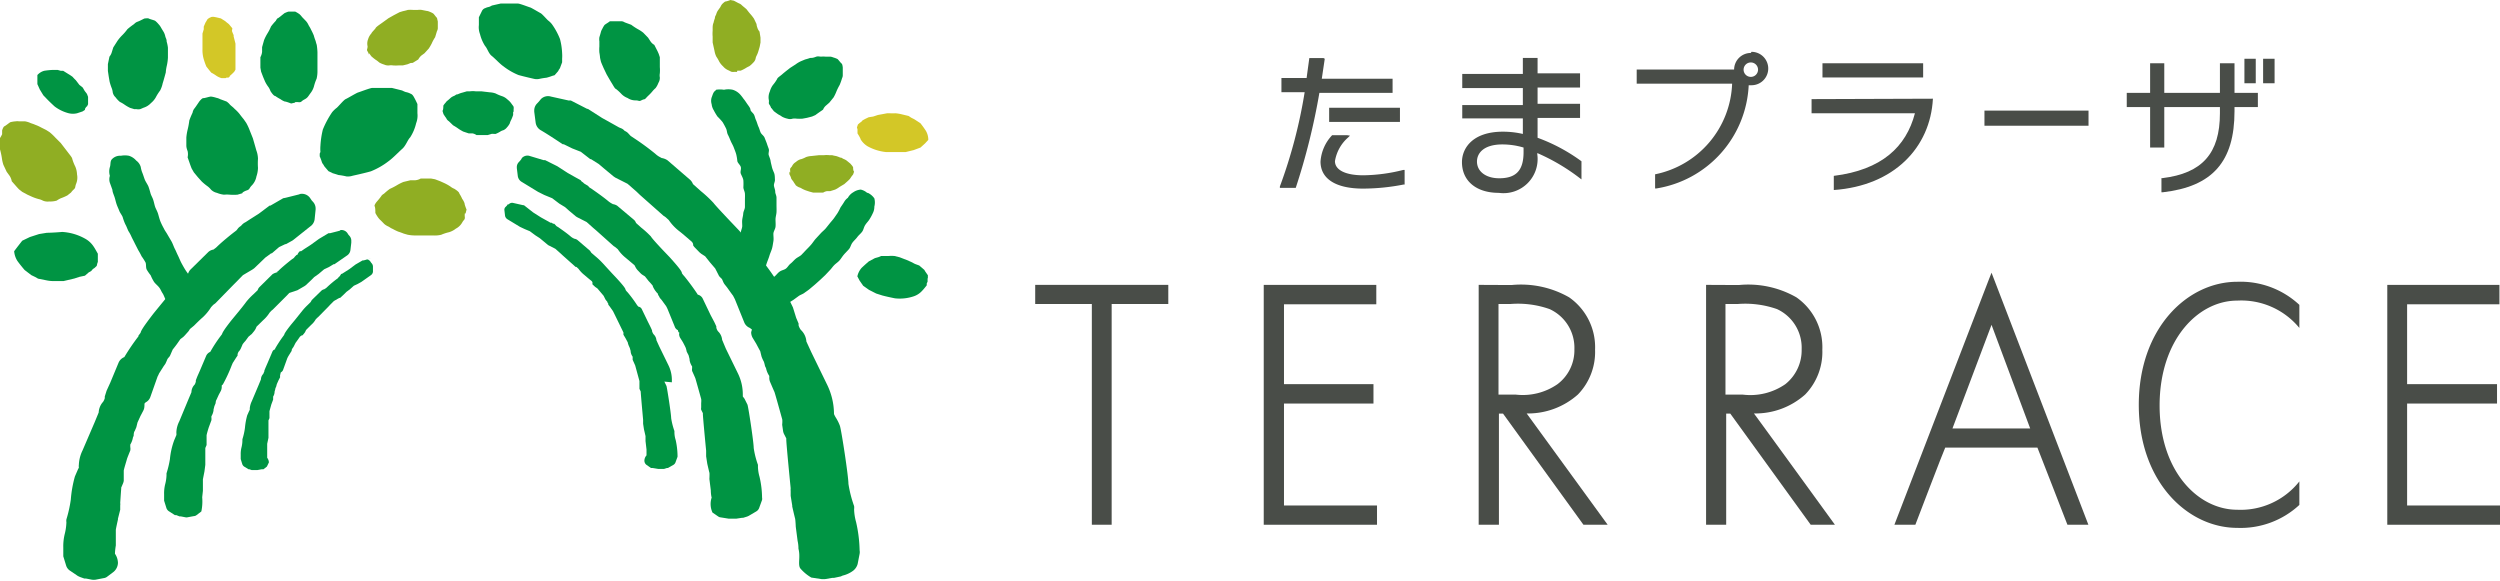 <svg xmlns="http://www.w3.org/2000/svg" viewBox="0 0 176.56 41.02"><defs><style>.cls-1{fill:#009443;}.cls-2{fill:#4f270a;}.cls-3{fill:#90ae23;}.cls-4{fill:#d3c727;}.cls-5{fill:#494d48;}</style></defs><g id="レイヤー_2" data-name="レイヤー 2"><g id="ヘッダーフッター"><path class="cls-1" d="M21.16,13.72l-1,.25L20,14l-.9.52-.06,0-.76.57-.6.38-.32.21-.11.06a.93.93,0,0,0-.21.19h0l-.06.05a.69.69,0,0,0-.18.16l-.1.13-.17.13s-.7.54-1.18,1a1.23,1.23,0,0,1-.28.22l.09,0a.68.68,0,0,0-.48.21l-1.24,1.22a.74.74,0,0,0-.15.26l-.38.39a6.38,6.38,0,0,0-.71.75c-.06.1-.52.67-.91,1.14l-.44.54c-.77,1-.89,1.23-.92,1.37l-.15.2,0,.05a15.34,15.34,0,0,0-1,1.47v0a.74.74,0,0,0-.4.38l-.59,1.42-.26.57,0,0L7.4,28l0,.12a.89.89,0,0,1-.12.26,1.2,1.2,0,0,0-.31.75l-.28.68-.86,2a2.52,2.52,0,0,0-.26,1,.78.78,0,0,0,0,.22l-.06.11-.22.51A8.29,8.29,0,0,0,5,35.29a9,9,0,0,1-.31,1.39.64.64,0,0,0,0,.2,3.84,3.84,0,0,1-.11.8,3.66,3.66,0,0,0-.11,1c0,.24,0,.43,0,.47l0,.14.2.65a.67.67,0,0,0,.3.38l.53.36.15.07.31.11.12,0,.41.08a1.13,1.13,0,0,0,.26,0l.57-.11a.5.5,0,0,0,.26-.11l.45-.34a.86.86,0,0,0,.3-.63v0a1.19,1.19,0,0,0-.21-.64c0-.25.06-.59.06-.59v-.59s0-.42,0-.5.15-.74.15-.74v-.06L8.49,36v-.3a.58.58,0,0,0,0-.18s.05-.78.07-1h0l0-.08.12-.28a.89.89,0,0,0,.06-.2l0-.37,0-.34c0-.1.21-.75.22-.81s.24-.62.24-.62a.69.69,0,0,0,0-.25V31.4a1.42,1.42,0,0,0,.19-.51l.05-.11s0-.27.07-.33l.12-.28.08-.33.21-.46.2-.38a.73.73,0,0,0,.08-.33.75.75,0,0,0,0-.16l.08-.09a.68.68,0,0,0,.33-.36l.52-1.47a1.41,1.41,0,0,0,.1-.21l.33-.52.12-.17.07-.15.08-.19.07-.09a.5.5,0,0,0,.13-.19l.17-.39c.08-.09.28-.36.28-.36l0,0,.26-.37.2-.15.11-.11.25-.28a1,1,0,0,0,.11-.17L13.7,23c.14-.14.42-.42.62-.59a3.5,3.5,0,0,0,.59-.72l.15-.16,0,0,.15-.11,1.27-1.3.22-.22s.32-.33.46-.47l.66-.39.13-.09.49-.47.3-.29.41-.3.05,0,.51-.44.44-.21.05,0,.45-.25.07-.05L21.9,16a.72.72,0,0,0,.32-.51l.07-.69v-.07a.69.69,0,0,0-.18-.47l-.1-.11-.1-.15a.7.7,0,0,0-.76-.29Z"/><path class="cls-1" d="M38.2,7l-.14.17-.13.14a.69.69,0,0,0-.2.5v.08l.1.77a.73.73,0,0,0,.35.53c.62.36,1.56,1,1.57,1l.07,0,.59.29,0,0,.61.24.67.52.05,0,.54.34.39.33.65.54.13.09.87.44.63.55.25.24,1.66,1.47.15.1h0l.22.2a3.44,3.44,0,0,0,.76.8c.26.2.64.54.82.69s.14.29.14.29a.76.76,0,0,0,.13.17l.32.33.12.1.28.18.35.44,0,0,.36.42.23.45a.52.52,0,0,0,.14.19l.11.11.1.23a.86.86,0,0,0,.1.16l.16.2s.31.44.42.58l.13.25.67,1.66a.71.71,0,0,0,.39.37l.15.12a.76.76,0,0,0-.06.2.82.82,0,0,0,.1.37l.26.43s.22.42.28.52l.09.37a2.34,2.34,0,0,0,.17.38,2.81,2.81,0,0,1,.08.31l.07.14a1.52,1.52,0,0,0,.23.55v.14a.72.72,0,0,0,.06.29s.26.61.3.69.52,1.83.55,1.93,0,.4,0,.4l.06.41a.79.79,0,0,0,.06.22l.17.33,0,.08h0c0,.32.31,3.44.31,3.44a1.17,1.17,0,0,0,0,.2v.34l.11.68v.07s.17.74.2.84.05.59.05.59v0l.13,1a2.4,2.4,0,0,1,.06.55,2,2,0,0,1,.06.53v.05c0,.27-.06.63.07.81a3,3,0,0,0,.78.65l.73.11h.23l.53-.09.12,0,.47-.1.13-.06a2,2,0,0,0,.75-.35.9.9,0,0,0,.31-.47l.14-.72a.67.67,0,0,0,0-.24v0a9.77,9.77,0,0,0-.25-2,3.72,3.72,0,0,1-.14-.9.85.85,0,0,0,0-.23,8.44,8.44,0,0,1-.4-1.57c0-.54-.49-3.74-.6-4.09a3,3,0,0,0-.28-.57,1.76,1.76,0,0,1-.14-.27V29.2a4.77,4.77,0,0,0-.47-2l-1.13-2.32s-.23-.5-.35-.76a1.24,1.24,0,0,0-.39-.82,1,1,0,0,1-.16-.32l0-.13-.17-.4,0,0L56,21.71l-.77-1.59a.73.73,0,0,0-.48-.38l0-.07c-.55-.84-1.19-1.61-1.22-1.65l0,0a1.66,1.66,0,0,1-.2-.25c0-.15-.19-.45-1.16-1.52l-.6-.63c-.51-.54-1.1-1.17-1.18-1.29a8.67,8.67,0,0,0-.89-.83L48.94,13a.79.79,0,0,0-.2-.3l-1.6-1.38a1,1,0,0,0-.58-.17h.17a1.43,1.43,0,0,1-.45-.29,18.06,18.06,0,0,0-1.5-1.1l-.24-.16-.15-.16a.65.65,0,0,0-.18-.15l-.11-.06,0,0a.58.58,0,0,0-.21-.16L43.72,9l-.41-.23-.79-.44-1-.64-.05,0-1.15-.59a.88.88,0,0,0-.15,0l-1.26-.28A.71.71,0,0,0,38.2,7Z"/><path class="cls-1" d="M24.05,16.28l-.74.19-.11,0-.67.4,0,0-.58.42-.45.29-.23.16-.09,0A.66.66,0,0,0,21,18h0l-.05,0-.12.12-.08.1-.13.09s-.53.41-.89.75a.83.83,0,0,1-.21.17h.16a.82.82,0,0,0-.44.14l-.93.92a.49.49,0,0,0-.11.2l-.3.29a4.63,4.63,0,0,0-.52.55c-.05.08-.39.51-.69.87l-.33.4c-.58.73-.66.92-.68,1l-.12.16,0,0a10.07,10.07,0,0,0-.71,1.09l0,0a.55.55,0,0,0-.28.26l-.45,1.06-.19.43,0,0-.1.26,0,.09a.76.76,0,0,1-.08.21.78.78,0,0,0-.23.54l-.22.52-.64,1.54a1.84,1.84,0,0,0-.2.7.78.78,0,0,0,0,.16l0,.1-.16.38A5.28,5.28,0,0,0,12,32.43a7,7,0,0,1-.24,1v.14a2.91,2.91,0,0,1-.09.61,2.65,2.65,0,0,0-.08.72c0,.18,0,.32,0,.35l0,.11.15.48a.45.45,0,0,0,.21.28l.4.26.1,0,.23.09.09,0,.31.06a.37.37,0,0,0,.18,0l.43-.08a.32.32,0,0,0,.19-.07l.34-.26a3.49,3.49,0,0,0,.06-1l.05-.46v-.43s0-.33,0-.38l.11-.56v0l.06-.46v-.22l0-.14s0-.59,0-.77h0l0-.06.09-.21,0-.15,0-.27,0-.26c0-.07.15-.57.17-.61l.17-.46a.57.57,0,0,0,0-.18v-.1a1.12,1.12,0,0,0,.15-.41l0-.06.06-.24.09-.22s0-.15.06-.24l.16-.35.15-.28a.71.71,0,0,0,.06-.24l0-.14.08-.07a10.85,10.85,0,0,0,.63-1.36l.07-.16.25-.39.09-.13,0-.11.06-.15.06-.06.09-.14s.1-.22.13-.3.21-.27.21-.27l.22-.3.14-.12.09-.07.18-.22.08-.12s.05-.1.08-.18l.47-.46a2.45,2.45,0,0,0,.45-.53l.12-.13,0,0,.11-.09,1-1,.16-.17L21,20.5l.5-.29.1-.07.37-.35.22-.22.31-.22,0,0,.39-.33.34-.16h0l.33-.2.06,0,.91-.63a.54.54,0,0,0,.22-.38l.06-.51V17a.5.5,0,0,0-.12-.33l-.08-.09-.07-.11a.51.51,0,0,0-.55-.21Z"/><path class="cls-1" d="M36.84,11.21l-.1.13-.1.11a.5.5,0,0,0-.14.35v.07l.07.57a.57.57,0,0,0,.25.39l1.18.72,0,0,.44.22h0L39,14l.5.38,0,0,.41.25.28.25.49.41.1.06.65.33.47.42.2.17,1.24,1.11.11.07h0l.18.15a2.64,2.64,0,0,0,.55.6l.63.53.11.21.09.12.24.25.08.07.22.14.26.33a4.34,4.34,0,0,1,.29.33c0,.09.17.34.17.34l.11.14.08.08c0,.08.08.18.08.18l.06.12.13.15.32.44.09.18.51,1.25a.42.42,0,0,0,.23.26s0,.12.08.17,0,0,0,.1a.59.59,0,0,0,.07.26l.2.32s.17.32.2.4.07.27.07.27l.13.25.07.27,0,.06a1.11,1.11,0,0,0,.18.46V26a.65.65,0,0,0,0,.2s.21.46.23.52.39,1.38.41,1.46,0,.29,0,.29l0,.31a.42.42,0,0,0,0,.16l.12.24,0,.06h0c0,.23.23,2.59.23,2.59l0,.15v.25l.08.52v0s.13.57.15.63,0,.45,0,.45l.1.8s0,.3.06.51a1.44,1.44,0,0,0,.06,1.06l.41.28a.35.35,0,0,0,.17.06l.56.09H52l.4-.06.08,0,.29-.09.11-.05.51-.3a.47.47,0,0,0,.23-.27l.2-.55a.47.47,0,0,0,0-.17h0a6.72,6.72,0,0,0-.18-1.47,2.83,2.83,0,0,1-.11-.68l0-.16a6.12,6.12,0,0,1-.3-1.19c0-.4-.36-2.8-.44-3.06l-.21-.42L52.46,28v-.13a3.38,3.38,0,0,0-.35-1.51l-.85-1.74L51,24a.93.93,0,0,0-.29-.6.67.67,0,0,1-.12-.26l0-.09-.14-.3v0l-.26-.49-.57-1.19a.52.52,0,0,0-.34-.26l-.05-.08c-.41-.62-.89-1.21-.91-1.23l0,0a1.72,1.72,0,0,1-.16-.2c0-.11-.13-.32-.86-1.13l-.45-.47c-.38-.4-.82-.88-.88-1a6.57,6.57,0,0,0-.68-.62l-.37-.33a.55.55,0,0,0-.14-.22l-1.19-1a.76.76,0,0,0-.42-.12h.11a1.49,1.49,0,0,1-.34-.22c-.46-.38-1.1-.81-1.12-.83l-.19-.12-.11-.12L41.32,13l-.08-.05,0,0a.44.44,0,0,0-.15-.12L41,12.72l-.31-.17-.59-.33-.74-.48,0,0-.86-.43-.11,0L37.36,11a.54.54,0,0,0-.52.18Z"/><path class="cls-1" d="M26.23,18.25l-.55.14-.07,0-.5.29h0l-.44.33-.33.21-.19.12-.05,0L24,19.5h0l0,0-.08.07-.06.08-.11.08a7.82,7.82,0,0,0-.65.55.6.6,0,0,1-.2.14h.09a.44.44,0,0,0-.27.09l-.7.68-.08.14h0l-.22.22a4,4,0,0,0-.38.41l-.52.65-.25.3c-.44.55-.49.68-.5.74l-.11.15v0a9.41,9.41,0,0,0-.53.82l0,.05a.28.28,0,0,0-.19.16l-.34.8-.14.32-.09.22v.05l-.08.19a.56.56,0,0,0-.16.38l-.16.39-.49,1.16a1.49,1.49,0,0,0-.14.49l0,.11-.06.12-.12.27a4.86,4.86,0,0,0-.16.88,4.57,4.57,0,0,1-.18.81v.08a2.13,2.13,0,0,1-.06.48,1.89,1.89,0,0,0-.06.52c0,.13,0,.23,0,.26v.06l.11.36a.37.37,0,0,0,.13.17l.31.19.06,0,.17.06h.05l.23,0h.11l.32-.06.12,0,.24-.19.14-.29v0a.57.57,0,0,0-.12-.33c0-.14,0-.37,0-.37v-.33l0-.29.09-.42,0-.37v-.17h0l0-.09s0-.48,0-.6v0l0,0,.07-.16,0-.09,0-.2,0-.2.13-.47.13-.35,0-.11v-.1a.67.67,0,0,0,.1-.29l0-.05.05-.18c0-.07.06-.17.06-.17l.05-.19.12-.27.11-.21,0-.14.05-.21a.33.33,0,0,0,.16-.17l.3-.83.06-.12.19-.31.06-.09,0-.07.06-.12.05-.06.05-.09.11-.22.16-.22.16-.23.13-.09.05,0,.13-.16.05-.07a1.41,1.41,0,0,1,.07-.15l.36-.36a1.46,1.46,0,0,0,.32-.39l.11-.11h0l.06-.05.72-.73.12-.13.27-.27.38-.22.06,0,.28-.26.17-.17.23-.17,0,0,.29-.26.26-.12.27-.15,0,0,.68-.48a.35.35,0,0,0,.14-.23l0-.38v0a.37.37,0,0,0-.07-.2l-.06-.07-.06-.09a.31.31,0,0,0-.33-.12Z"/><rect class="cls-2" x="18.91" y="26.81" height="0.07" transform="translate(-4.04 3.36) rotate(-9.18)"/><polygon class="cls-2" points="18.3 26.91 18.3 26.91 18.33 27.02 18.3 26.91 18.3 26.91"/><path class="cls-1" d="M35.87,14.42l-.08.11-.08.08a.27.27,0,0,0-.09.21v0l.05.43a.38.38,0,0,0,.16.23l.89.54,0,0,.34.16.36.15.39.29,0,0,.31.2.23.19.36.3,0,0,.51.26.36.32.14.13.93.83.06,0,.15.14a2.1,2.1,0,0,0,.41.43s.36.31.48.4.09.18.09.18l0,.08.19.18,0,0,.16.11.22.26.22.26.13.26.06.08.07.08c0,.05.07.14.07.14l0,.07.09.11.24.34.08.16.66,1.35,0,.16.15.25.16.3c0,.06.06.21.06.21l.08.18.06.21,0,.05a.76.76,0,0,0,.14.35v.1l0,.12.18.4.3,1.1,0,.23,0,.22,0,.1.09.19,0,0,0,0c0,.15.17,2,.17,2l0,.09h0v.19l.06.39v0l.11.48,0,.35.07.6,0,.41a.57.57,0,0,0-.15.37v0a.37.37,0,0,0,.16.31l.3.21.11,0,.42.07h.09l.3,0h0l.22-.07.06,0,.39-.22a.36.36,0,0,0,.14-.16l.15-.41v-.11h0a5.43,5.43,0,0,0-.13-1.07,1.84,1.84,0,0,1-.09-.54v-.1a5,5,0,0,1-.23-.91c0-.29-.28-2.09-.33-2.27l-.15-.31L47.45,27v-.11a2.35,2.35,0,0,0-.25-1.11l-.64-1.31-.2-.44a.65.65,0,0,0-.2-.42.67.67,0,0,1-.11-.23l0-.05-.1-.22-.2-.4-.43-.89a.3.3,0,0,0-.23-.16L45,21.56a9.09,9.09,0,0,0-.68-.92v0a.8.8,0,0,1-.14-.17c0-.07-.07-.21-.64-.83l-.33-.35-.67-.73a5.08,5.08,0,0,0-.49-.46l-.29-.25v0l-.09-.14-.9-.77a.44.44,0,0,0-.25-.08h.05a.89.89,0,0,1-.29-.18c-.33-.28-.81-.6-.83-.62l-.15-.09-.09-.1-.07-.07-.08,0,0,0-.1-.07-.08,0-.23-.13-.45-.25-.55-.35,0,0L37,14.49l-.06,0-.71-.16a.32.32,0,0,0-.31.11Z"/><path class="cls-3" d="M5,13.62a1.27,1.27,0,0,1,.21-.24c.15-.14.07-.16.17-.41a1.14,1.14,0,0,0,.06-.65,1.58,1.58,0,0,0-.12-.55,3.25,3.25,0,0,1-.22-.56c0-.08-.2-.31-.31-.46l-.5-.65-.38-.38a4.05,4.05,0,0,0-.4-.38l-.25-.16S3,9.05,2.9,9a2.85,2.85,0,0,0-.42-.19c-.2-.09-.25-.08-.39-.15a1.64,1.64,0,0,0-.32-.09l-.42,0a.86.86,0,0,0-.25,0,1.91,1.91,0,0,0-.37.06c-.09.05-.34.26-.42.29s-.16.29-.16.29l0,.27A2.1,2.1,0,0,1,0,9.75.65.65,0,0,0,0,10a4.65,4.65,0,0,0,0,.55,5.08,5.08,0,0,1,.13.6,2.63,2.63,0,0,0,.11.49l.23.49.21.29a1,1,0,0,1,.15.38l.37.42.14.15.23.18.37.2.33.15a3.41,3.41,0,0,0,.46.16,1.14,1.14,0,0,1,.3.11.85.85,0,0,0,.44.06A1.69,1.69,0,0,0,4,14.17,2,2,0,0,1,4.3,14a3.44,3.44,0,0,0,.46-.2l.25-.2Z"/><path class="cls-1" d="M23.41,12.22c.08,0,.49.14.49.14a4.59,4.59,0,0,1,.57.1,1.1,1.1,0,0,0,.44-.05s.83-.18,1.28-.31a5.24,5.24,0,0,0,1.27-.73c.28-.2.69-.63.95-.86s.37-.62.56-.81a3.19,3.19,0,0,0,.42-1A1.49,1.49,0,0,0,29.48,8c0-.17,0-.65,0-.65s-.12-.27-.25-.5-.21-.21-.29-.26a1.23,1.23,0,0,0-.29-.09,1.79,1.79,0,0,1-.25-.11l-.72-.18h-.39s-.86,0-1,0-.89.29-1,.32-.74.41-.88.47-.57.59-.65.63a2.11,2.11,0,0,0-.3.29,6.56,6.56,0,0,0-.66,1.23,6.24,6.24,0,0,0-.17,1.14,2.76,2.76,0,0,0,0,.44l-.05.12,0,.19s.1.23.14.37a.58.58,0,0,0,.13.23.58.58,0,0,0,.11.17l.24.28.3.14Z"/><path class="cls-1" d="M17.14,13.59a1.08,1.08,0,0,1,.31-.15c.21-.08.13-.14.34-.35a1.22,1.22,0,0,0,.32-.63,2,2,0,0,0,.11-.6,4.7,4.7,0,0,1,0-.65,1.84,1.84,0,0,0-.12-.6c-.05-.19-.24-.84-.24-.84l-.22-.55a3.79,3.79,0,0,0-.25-.54l-.18-.26s-.2-.24-.29-.37a2.84,2.84,0,0,0-.35-.36c-.15-.16-.21-.18-.33-.3A1.09,1.09,0,0,0,16,7.17L15.54,7a.9.9,0,0,0-.25-.09,2.08,2.08,0,0,0-.39-.09c-.11,0-.45.12-.54.11s-.28.23-.28.23l-.17.25s-.14.21-.21.29a.72.72,0,0,0-.1.26,5.43,5.43,0,0,0-.23.55,5.1,5.1,0,0,1-.12.65,3.94,3.94,0,0,0-.09.55l0,.59s0,.15.09.37a1,1,0,0,1,0,.44l.2.57.08.21.16.28.28.34.27.3a3.65,3.65,0,0,0,.41.34,1.35,1.35,0,0,1,.25.24.85.85,0,0,0,.42.23,1.82,1.82,0,0,0,.5.13,2.11,2.11,0,0,1,.41,0,4,4,0,0,0,.54,0l.34-.1Z"/><path class="cls-1" d="M9.43,7.72a.8.8,0,0,1,.29,0c.19,0,.16,0,.41-.11a1.19,1.19,0,0,0,.53-.33A1.46,1.46,0,0,0,11,6.88a3.41,3.41,0,0,1,.31-.49,1.94,1.94,0,0,0,.18-.51c.06-.17.22-.77.22-.77s0-.17.08-.51a3.36,3.36,0,0,0,.07-.53c0-.07,0-.28,0-.28s0-.28,0-.42a2.37,2.37,0,0,0-.09-.43c0-.2-.07-.24-.1-.39a1.11,1.11,0,0,0-.11-.29s-.15-.24-.21-.35a1.08,1.08,0,0,0-.15-.2,1.74,1.74,0,0,0-.24-.24c-.09-.05-.39-.12-.45-.16s-.32,0-.32,0l-.24.12a2.26,2.26,0,0,1-.28.12.62.62,0,0,0-.2.15A5.18,5.18,0,0,0,9,2.06a3.53,3.53,0,0,1-.39.45,3,3,0,0,0-.31.37L8,3.35l-.1.32A.86.86,0,0,1,7.73,4l-.11.53,0,.2,0,.28.06.4.06.35a3.6,3.6,0,0,0,.14.44,1.11,1.11,0,0,1,.08.31.64.64,0,0,0,.2.36,1.75,1.75,0,0,0,.31.33,2.2,2.2,0,0,1,.31.18,2.76,2.76,0,0,0,.41.24l.3.09Z"/><path class="cls-1" d="M20.83,7.22a1,1,0,0,1,.29,0c.19,0,.14-.07.37-.19s.25-.19.43-.44a1.41,1.41,0,0,0,.25-.48,3.24,3.24,0,0,1,.19-.55A2.21,2.21,0,0,0,22.42,5c0-.18,0-.79,0-.79s0-.18,0-.52a4.53,4.53,0,0,0-.05-.52,2.83,2.83,0,0,1-.08-.28,3.33,3.33,0,0,1-.13-.39,4.41,4.41,0,0,0-.19-.4c-.08-.18-.12-.21-.19-.35a1.07,1.07,0,0,0-.17-.26l-.28-.29A1.33,1.33,0,0,0,21.15,1a2.26,2.26,0,0,0-.3-.18c-.09,0-.4,0-.46,0s-.3.11-.3.11l-.2.16a3,3,0,0,1-.25.19c-.07,0-.16.19-.16.19a4,4,0,0,0-.34.4,3.27,3.27,0,0,1-.27.52,3.46,3.46,0,0,0-.22.44l-.14.5s0,.14,0,.33a1,1,0,0,1-.12.38v.74l.05.28.14.37.14.33a2.22,2.22,0,0,0,.24.39,1.2,1.2,0,0,1,.14.28c.24.38.34.35.34.35A2.92,2.92,0,0,0,19.8,7a1.31,1.31,0,0,0,.31.17c.11,0,.45.14.45.14l.27-.06Z"/><path class="cls-1" d="M39,5.36a3.57,3.57,0,0,1-.41.13,3.94,3.94,0,0,0-.49.08.87.87,0,0,1-.38,0s-.71-.16-1.1-.27a4.5,4.5,0,0,1-1.07-.62c-.25-.17-.59-.55-.82-.73s-.31-.53-.47-.7a2.78,2.78,0,0,1-.36-.84,1.38,1.38,0,0,1-.08-.64c0-.15,0-.55,0-.55l.21-.43a.39.39,0,0,1,.25-.22.92.92,0,0,1,.25-.08,1,1,0,0,0,.21-.1l.62-.14h.33s.73,0,.88,0,.77.25.86.27.63.35.75.41.49.5.55.53a1.46,1.46,0,0,1,.25.25,4.82,4.82,0,0,1,.57,1.05,4.69,4.69,0,0,1,.15,1,2.76,2.76,0,0,1,0,.38l0,.11,0,.15-.12.32a.47.47,0,0,1-.11.2.44.44,0,0,1-.09.15l-.21.24L39,5.36Z"/><path class="cls-1" d="M45.55,7a.84.84,0,0,0-.26.09c-.17.09-.16,0-.4,0a1,1,0,0,1-.57-.17,1.2,1.2,0,0,1-.42-.27,3.44,3.44,0,0,0-.4-.37c-.07,0-.2-.26-.29-.4s-.37-.63-.37-.63l-.21-.44c-.13-.3-.17-.39-.19-.46s-.06-.26-.06-.26a3.57,3.57,0,0,0-.05-.38,2.62,2.62,0,0,1,0-.42c0-.19,0-.23,0-.37a1,1,0,0,1,0-.29s.08-.25.11-.38a.77.77,0,0,1,.09-.2,1.91,1.91,0,0,1,.16-.28c.07-.07.33-.21.38-.27l.3,0,.24,0a2.78,2.78,0,0,0,.3,0,.56.56,0,0,1,.21.08l.46.17a4.26,4.26,0,0,0,.47.31,2.47,2.47,0,0,1,.38.25l.34.35.17.26a.8.8,0,0,0,.27.25l.23.45.08.18.08.24,0,.37,0,.33a2.66,2.66,0,0,1,0,.44.78.78,0,0,0,0,.29.66.66,0,0,1-.1.38,1.43,1.43,0,0,1-.2.37,2,2,0,0,0-.24.25,3.29,3.29,0,0,1-.31.32L45.55,7Z"/><path class="cls-3" d="M55.8,12.2a.67.67,0,0,0,0-.19c0-.13,0-.1.13-.26a.67.67,0,0,1,.28-.31.9.9,0,0,1,.32-.19c.07,0,.34-.12.38-.15a1.29,1.29,0,0,1,.38-.08l.55-.06h.36a1.56,1.56,0,0,1,.37,0l.2,0a2.28,2.28,0,0,0,.28.06,2.28,2.28,0,0,1,.29.11c.13,0,.15.07.25.1a1.19,1.19,0,0,1,.19.1l.22.18a.48.48,0,0,1,.11.11.92.92,0,0,1,.14.19c0,.06,0,.26.07.31l-.07.2-.11.14-.12.18-.12.12-.27.24-.35.21a1.63,1.63,0,0,1-.3.18l-.35.11-.23,0a.71.71,0,0,0-.26.1l-.38,0h-.14l-.2,0-.26-.07-.24-.08a2.25,2.25,0,0,1-.29-.13.59.59,0,0,0-.2-.09c-.28-.14-.26-.2-.26-.2a1.85,1.85,0,0,1-.16-.24.8.8,0,0,1-.14-.2c0-.07-.12-.29-.12-.29l0-.19Z"/><path class="cls-3" d="M52.05,5.08a1.09,1.09,0,0,0-.24,0c-.16,0-.14,0-.33-.1a1,1,0,0,1-.41-.29,1.43,1.43,0,0,1-.27-.33A2.63,2.63,0,0,0,50.59,4a1.52,1.52,0,0,1-.13-.41L50.33,3s0-.14,0-.42a2.41,2.41,0,0,1,0-.41c0-.06,0-.22,0-.22s0-.22.06-.33a2.37,2.37,0,0,1,.1-.34c0-.15.07-.18.1-.3a.94.94,0,0,1,.1-.22l.19-.27A.81.81,0,0,1,51,.29a1.6,1.6,0,0,1,.21-.18c.07,0,.32-.08.37-.11l.25.05.19.1a2.17,2.17,0,0,0,.22.11.49.49,0,0,1,.16.12l.32.27s.22.29.3.37a3.54,3.54,0,0,1,.23.3l.18.38s0,.1.06.26a.74.74,0,0,0,.15.27l.07.43,0,.15V3l-.06.31-.08.27a1.81,1.81,0,0,1-.13.34.69.69,0,0,0-.08.24.6.6,0,0,1-.18.28,1.54,1.54,0,0,1-.27.24,1.85,1.85,0,0,0-.26.14,2.54,2.54,0,0,1-.34.17l-.24,0Z"/><path class="cls-1" d="M54.46,7.63a.81.81,0,0,0-.12-.24c-.09-.14,0-.15-.05-.37a1,1,0,0,1,.08-.56A1.38,1.38,0,0,1,54.59,6a2.8,2.8,0,0,0,.3-.43c0-.07.24-.22.36-.33s.56-.45.56-.45l.39-.25a1.88,1.88,0,0,1,.42-.24l.24-.1a3.46,3.46,0,0,0,.36-.11c.12,0,.2,0,.38-.07S57.83,4,58,4a1.61,1.61,0,0,1,.29,0l.36,0a1,1,0,0,1,.21.06,1.66,1.66,0,0,1,.29.11c.07.06.23.28.29.32s.08.28.08.28l0,.23V5.3a.44.44,0,0,1-.05.22A4.22,4.22,0,0,1,59.3,6a3.74,3.74,0,0,0-.24.49,2.85,2.85,0,0,1-.19.39l-.3.37-.23.2a.72.72,0,0,0-.21.29l-.4.28-.15.11-.23.1L57,8.32l-.32.06a2.71,2.71,0,0,1-.42,0,1,1,0,0,0-.28,0,.58.58,0,0,1-.37,0,1.4,1.4,0,0,1-.38-.14A1.4,1.4,0,0,0,55,8.1c-.12-.07-.35-.25-.35-.25l-.17-.22Z"/><path class="cls-3" d="M26.06,3.86a.93.93,0,0,0-.1-.23c-.09-.14,0-.14,0-.36A.85.85,0,0,1,26,2.76a1,1,0,0,1,.23-.4c0-.06.28-.32.3-.38s.23-.21.36-.3.54-.39.54-.39l.39-.22.4-.21.23-.07s.24-.05.35-.09a2.78,2.78,0,0,1,.37,0c.17,0,.22,0,.34,0a1.06,1.06,0,0,1,.27,0l.35.07a.59.59,0,0,1,.19.05,1.52,1.52,0,0,1,.27.13c.07.05.21.27.27.31l.06.26,0,.22s0,.19,0,.26a.47.47,0,0,1-.06.2l-.13.43a2.9,2.9,0,0,0-.24.44,3.53,3.53,0,0,1-.21.36l-.3.33-.23.17a1,1,0,0,0-.21.27l-.39.24L29,4.45l-.22.09-.33.08-.3,0a2.71,2.71,0,0,1-.4,0,.78.78,0,0,0-.27,0,.69.69,0,0,1-.35-.06,1.56,1.56,0,0,1-.35-.15,1.74,1.74,0,0,0-.25-.19,3.14,3.14,0,0,1-.31-.25l-.15-.21Z"/><path class="cls-1" d="M36.28,7.89a1,1,0,0,1,0-.23c0-.15,0-.12-.13-.3S36,7.16,35.81,7a1,1,0,0,0-.36-.21A3.12,3.12,0,0,1,35,6.6a1.46,1.46,0,0,0-.41-.08L34,6.45h-.4a1.55,1.55,0,0,0-.41,0l-.22,0-.31.09a1.7,1.7,0,0,0-.33.12c-.14,0-.16.08-.28.12a.86.86,0,0,0-.21.12s-.16.15-.24.21a.48.48,0,0,0-.12.13,1.3,1.3,0,0,0-.17.22c0,.08,0,.31-.06.37l.07.23.11.17a1.15,1.15,0,0,1,.13.2.49.49,0,0,0,.14.13l.3.29a4.07,4.07,0,0,1,.39.25c.08.06.32.19.32.19l.39.13.26,0a.67.67,0,0,1,.29.12l.42,0h.15l.22,0,.3-.09L35,9.46a2.17,2.17,0,0,0,.32-.16.68.68,0,0,1,.22-.1.64.64,0,0,0,.26-.2A1.29,1.29,0,0,0,36,8.72a1.17,1.17,0,0,1,.1-.25,3,3,0,0,0,.14-.35l0-.23Z"/><path class="cls-3" d="M32.83,15.07a1,1,0,0,0,0,.28c0,.19-.07.15-.19.37a1.1,1.1,0,0,1-.45.43,1.41,1.41,0,0,1-.48.25,3.22,3.22,0,0,0-.55.18,1.85,1.85,0,0,1-.53.05l-.79,0-.52,0a3,3,0,0,1-.52-.05l-.28-.08s-.25-.1-.39-.14a3.38,3.38,0,0,1-.39-.19c-.19-.08-.21-.13-.35-.19a1.07,1.07,0,0,1-.26-.17s-.19-.2-.29-.29a1.33,1.33,0,0,1-.15-.18,2.26,2.26,0,0,1-.18-.3c0-.09,0-.4-.05-.47s.12-.29.12-.29l.17-.2s.14-.17.19-.25.18-.15.18-.15a4.34,4.34,0,0,1,.41-.34,4.39,4.39,0,0,0,.52-.27,3.46,3.46,0,0,1,.44-.22l.5-.12.34,0a.92.92,0,0,0,.38-.12h.54l.2,0,.27.05.37.14.33.15a3.14,3.14,0,0,1,.4.23,1,1,0,0,0,.26.15c.39.24.36.34.36.34a2.42,2.42,0,0,1,.2.37,1.23,1.23,0,0,1,.17.32c0,.11.14.44.14.44l-.07.28Z"/><path class="cls-4" d="M16,5.48l.13,0,.09-.06,0-.05.07-.06.12-.11.13-.13.09-.15,0-.09,0-.13,0-.09,0-.14,0-.18,0-.19V4l0-.2,0-.19V3.43l0-.35-.13-.51,0-.09-.05-.11-.07-.18L16.41,2l-.24-.29-.3-.24-.27-.17-.44-.1a.62.62,0,0,0-.24,0l-.15.07-.11.08-.06.1-.09.15-.12.28,0,.19-.09.3,0,.21,0,.14v.13s0,.19,0,.63a2.27,2.27,0,0,0,.12.8,3.89,3.89,0,0,0,.16.43l.24.3.1.12a2.87,2.87,0,0,1,.36.22,1.31,1.31,0,0,0,.37.17h.28L16,5.48Z"/><path class="cls-1" d="M6.14,7.53l.08-.17V7l0-.16-.08-.21-.16-.21-.14-.24L5.61,6l-.16-.21-.1-.13a2.65,2.65,0,0,1-.22-.23,3.06,3.06,0,0,0-.3-.2L4.46,5,4.29,5l-.21-.06-.4,0A5.12,5.12,0,0,0,3.12,5a1,1,0,0,0-.48.3l0,.28,0,.36.17.38.25.41L3.32,7s.19.2.54.52a2.8,2.8,0,0,0,1,.48,1.27,1.27,0,0,0,.58,0l.39-.13L6,7.76,6,7.69l.1-.16Z"/><path class="cls-1" d="M65.53,19.65l0-.21-.11-.16-.07-.1-.07-.12-.15-.13-.21-.18-.3-.11-.29-.15-.3-.13-.31-.12-.18-.07-.36-.09a2.66,2.66,0,0,0-.44,0l-.51,0-.19.08-.25.07-.43.23s-.27.23-.51.46a1.31,1.31,0,0,0-.3.6l.16.3.25.36.41.29.51.26.44.14s.33.09.89.2a3.09,3.09,0,0,0,1.34-.15,1.38,1.38,0,0,0,.58-.39c.07-.06.32-.38.32-.38l0-.13.06-.13v-.23Z"/><path class="cls-4" d="M60.52,9l.07-.21.14-.12.1-.07.09-.1.18-.1.25-.12.32-.05L62,8.12l.33-.06L62.65,8l.2,0a3.07,3.07,0,0,0,.38,0,2.7,2.7,0,0,1,.44.07l.5.12.18.12.22.11L65,8.7a6.36,6.36,0,0,1,.39.54,1.25,1.25,0,0,1,.17.64l-.23.25-.32.29-.48.18-.57.14-.47,0s-.34,0-.91,0a3.41,3.41,0,0,1-1.31-.41,1.49,1.49,0,0,1-.49-.49c0-.07-.22-.42-.22-.42l0-.15,0-.13L60.52,9Z"/><path class="cls-1" d="M6.89,18.53l-.06.25-.16.15L6.56,19l-.11.13-.2.12L6,19.47l-.38.08-.37.12-.38.09-.38.09-.24,0s-.33,0-.43,0a2.3,2.3,0,0,1-.53-.05l-.6-.12-.21-.12-.27-.13-.47-.36s-.28-.32-.51-.64A1.49,1.49,0,0,1,1,17.74l.25-.33L1.57,17l.54-.26.65-.21.55-.09s.4,0,1.08-.06A3.76,3.76,0,0,1,6,16.85a1.69,1.69,0,0,1,.61.56c.07.09.3.51.3.51l0,.17,0,.17,0,.27Z"/><path class="cls-1" d="M8.54,11a.79.79,0,0,0-.62.23c-.16.15-.09.37-.16.57a1.09,1.09,0,0,0,0,.62.79.79,0,0,0,0,.49l.18.5c0,.14.08.31.14.48s.09.34.15.52.13.31.19.47.17.28.24.44a3.63,3.63,0,0,0,.19.52c.09.15.14.32.22.48a2.67,2.67,0,0,1,.22.41c.07.15.16.31.23.46l.24.47a4.56,4.56,0,0,1,.24.44,4.08,4.08,0,0,1,.28.44c.06.16,0,.37.1.53a3.09,3.09,0,0,0,.26.37,3,3,0,0,0,.24.47c.1.14.25.25.36.39s.15.28.24.41.14.32.23.47.18.26.26.4.16.22.24.33a1.23,1.23,0,0,0,.53.35,1.3,1.3,0,0,0,.62.07,1.11,1.11,0,0,0,.57-.16,1,1,0,0,0,.35-.54,1.22,1.22,0,0,0,0-.63,1.61,1.61,0,0,0-.26-.48,4.14,4.14,0,0,1-.37-.46c-.11-.16-.15-.37-.25-.54s-.2-.29-.29-.43-.21-.35-.3-.52-.16-.36-.25-.54-.13-.3-.21-.45-.15-.38-.25-.55l-.27-.46c-.08-.15-.19-.28-.26-.44a4.44,4.44,0,0,1-.24-.49c-.07-.18-.11-.35-.16-.52s-.13-.31-.19-.45-.1-.38-.16-.56-.15-.31-.19-.46-.09-.32-.14-.46-.21-.36-.27-.52-.11-.33-.16-.45a1.83,1.83,0,0,1-.12-.43.86.86,0,0,0-.32-.45A1.11,1.11,0,0,0,9.1,11a1.55,1.55,0,0,0-.56,0Z"/><path class="cls-1" d="M50.54,6.39c-.18.11-.21.33-.28.49a.79.79,0,0,0,0,.48,1,1,0,0,0,.15.43s.09.19.26.44a4.74,4.74,0,0,1,.36.39c.08.13.16.28.24.44s.06.31.14.46.13.29.2.45.15.28.21.44.12.3.17.47a3.14,3.14,0,0,1,.08.46c0,.16.21.3.25.46s-.06.32,0,.47.16.31.18.47a4,4,0,0,1,0,.48c0,.15.1.3.11.46s0,.3,0,.46,0,.31,0,.47-.11.31-.12.47-.05.28-.07.43,0,.31,0,.45-.08.29-.1.44-.12.29-.15.45.06.32,0,.48-.11.26-.15.4-.14.26-.18.4,0,.28,0,.4a.82.82,0,0,0-.06.53,1.16,1.16,0,0,0,.32.48,1.69,1.69,0,0,0,.51.23,1.53,1.53,0,0,0,.67,0,1.18,1.18,0,0,0,.53-.28.81.81,0,0,0,.19-.41c.06-.18.1-.35.16-.52s.13-.33.18-.5.13-.33.18-.5.07-.35.1-.52,0-.35,0-.52.13-.33.15-.5,0-.35,0-.52.06-.34.07-.51,0-.34,0-.51,0-.34,0-.51-.09-.29-.09-.43-.07-.28-.09-.42.08-.29.07-.43,0-.34-.07-.5-.12-.28-.15-.42-.07-.27-.09-.41-.09-.28-.13-.41.05-.3,0-.44-.1-.27-.14-.4L54,9.73c-.05-.14-.22-.24-.28-.37s-.09-.28-.15-.4-.11-.33-.18-.48-.08-.28-.15-.4S53,7.85,53,7.74s-.17-.31-.25-.43-.16-.24-.23-.32a3.54,3.54,0,0,0-.24-.31,1.19,1.19,0,0,0-.53-.34,1.44,1.44,0,0,0-.62,0,1.7,1.7,0,0,0-.56,0Z"/><path class="cls-1" d="M61.29,13.62a1.18,1.18,0,0,1,.46.39,1.14,1.14,0,0,1,0,.58,1,1,0,0,1-.11.47,3.22,3.22,0,0,1-.24.44c-.07.12-.2.24-.3.4s-.11.32-.21.46-.24.24-.35.39-.23.24-.34.39-.13.32-.24.45-.24.25-.36.39-.19.27-.3.4-.26.22-.38.34-.2.25-.31.36l-.33.35-.36.34-.37.33-.38.32c-.12.1-.25.18-.37.27s-.28.13-.4.22l-.37.27-.4.25c-.12.07-.23.16-.36.23a1,1,0,0,1-.53.19,1.25,1.25,0,0,1-.56-.14,1.35,1.35,0,0,1-.31-.42,1,1,0,0,1-.16-.56,1.06,1.06,0,0,1,.12-.55,1,1,0,0,1,.35-.32c.16-.09.31-.2.46-.29s.26-.27.41-.38.31-.12.44-.21.21-.26.34-.36.23-.23.36-.34.29-.17.41-.28l.35-.37c.12-.12.24-.24.35-.37s.2-.28.32-.41.23-.25.35-.38.27-.24.37-.37l.28-.35c.1-.12.2-.23.28-.34l.25-.36a3.93,3.93,0,0,0,.21-.4c.11-.16.2-.29.27-.41a.89.89,0,0,1,.25-.27,1,1,0,0,1,.38-.39,1.07,1.07,0,0,1,.53-.19,1,1,0,0,1,.45.23Z"/><path class="cls-5" d="M82.44,20.12H73.11v1.35h4V37.06h1.4V21.47h4V20.12Z"/><path class="cls-5" d="M106.4,21.47h.27a6.72,6.72,0,0,1,2.77.36,3,3,0,0,1,1.75,2.83A3,3,0,0,1,110,27.13a4.3,4.3,0,0,1-2.94.74h-1.23v-6.4Zm-1.79-1.35h-.18V37.06h1.43V29.21h.29l5.68,7.85h1.71l-5.72-7.86a5.3,5.3,0,0,0,3.62-1.34,4.31,4.31,0,0,0,1.21-3.16A4.29,4.29,0,0,0,110.82,21a6.85,6.85,0,0,0-4.07-.87Z"/><path class="cls-5" d="M122.45,21.47h.27a6.79,6.79,0,0,1,2.78.36,3,3,0,0,1,1.74,2.83,3.06,3.06,0,0,1-1.15,2.47,4.34,4.34,0,0,1-3,.74h-1.23v-6.4Zm-1.78-1.35h-.18V37.06h1.42V29.21h.29l5.68,7.85h1.71s-5.35-7.37-5.72-7.86a5.28,5.28,0,0,0,3.62-1.34,4.31,4.31,0,0,0,1.21-3.16A4.29,4.29,0,0,0,126.87,21a6.85,6.85,0,0,0-4.07-.87Z"/><path class="cls-5" d="M140.65,22.94c.28.77,2.57,6.9,2.73,7.32h-5.49Zm-.17-3.25-6.69,17.37h1.48s2-5.24,2.11-5.45h6.51c.09.21,2.12,5.45,2.12,5.45h1.48l-6.84-17.8Z"/><path class="cls-5" d="M176.38,20.12H168.6V37.06h8V35.7H170V28.5h6.35V27.13H170V21.49h6.52V20.12Z"/><path class="cls-5" d="M97,20.12H89.25V37.06h8V35.7H90.68V28.5H97V27.13H90.68V21.49H97.2V20.12Z"/><path class="cls-5" d="M158,21.23a5.31,5.31,0,0,1,4.39,1.93V21.53A6.09,6.09,0,0,0,158,19.9c-3.5,0-6.95,3.25-6.95,8.69s3.45,8.69,6.95,8.69a6.09,6.09,0,0,0,4.39-1.62V34A5.28,5.28,0,0,1,158,36c-2.76,0-5.48-2.71-5.48-7.36S155.24,21.23,158,21.23Z"/><path class="cls-5" d="M98.82,7.61H93.87v1h5v-1Z"/><path class="cls-5" d="M93.47,4.1h-1s-.18,1.3-.19,1.41H90.5v1h1.64a35.09,35.09,0,0,1-1.75,6.66l0,.1h1.12l0,0a46.68,46.68,0,0,0,1.67-6.71h5.17v-1h-5l.21-1.41Z"/><path class="cls-5" d="M95.15,9.55H94.08l0,0a3,3,0,0,0-.82,1.86c0,1.22,1.08,1.91,3,1.91a15,15,0,0,0,2.88-.29h.06V12l-.09,0a12,12,0,0,1-2.83.38c-1.25,0-2-.37-2-1a2.82,2.82,0,0,1,.94-1.68l.12-.12Z"/><path class="cls-5" d="M104.31,11.41c0-.59.47-1.21,1.8-1.21a5.27,5.27,0,0,1,1.49.22v.32c0,1.29-.52,1.85-1.72,1.85C104.94,12.59,104.31,12.11,104.31,11.41Zm4.24-7.32h-1V5.22h-4.28v1h4.28v1.2h-4.28v.94h4.28v1.1a6.22,6.22,0,0,0-1.41-.16c-2.13,0-2.89,1.16-2.89,2.15,0,1.32,1,2.17,2.6,2.17a2.41,2.41,0,0,0,2.72-2.72v-.09a14.17,14.17,0,0,1,3,1.77l.12.09V11.39l0,0a12.39,12.39,0,0,0-3.1-1.66V8.33h3v-1h-3V6.18h3v-1h-3V4.09Z"/><path class="cls-5" d="M135.71,4.47h-7v1h7.11v-1ZM127.94,7V8h7.3c-.62,2.38-2.35,4-5.73,4.42v1c4.25-.3,6.82-3,7-6.45Z"/><path class="cls-5" d="M147.43,7.81h-7.28V8.88h7.35V7.81Z"/><rect class="cls-5" x="159.83" y="4.15" width="0.81" height="1.73"/><rect class="cls-5" x="158.51" y="4.15" width="0.8" height="1.73"/><path class="cls-5" d="M157.78,4.47h-1V6.56h-3.93V4.47h-1V6.56h-1.65v1h1.65v2.86h1V7.56h3.93V8c0,2.83-1.25,4.24-4.06,4.58h-.07v1h.09c3.51-.4,5.07-2.16,5.07-5.73V7.56h1.65v-1h-1.65V4.47Z"/><path class="cls-5" d="M123.65,3.74a1.18,1.18,0,0,0-1.18,1.17h-6.88v1h6.74a6.79,6.79,0,0,1-5.44,6.4h0v1l.09,0a7.75,7.75,0,0,0,6.52-7.29l.2,0a1.18,1.18,0,0,0,0-2.36Zm0,1.69a.51.51,0,1,1,.51-.51A.51.51,0,0,1,123.65,5.43Z"/></g></g></svg>